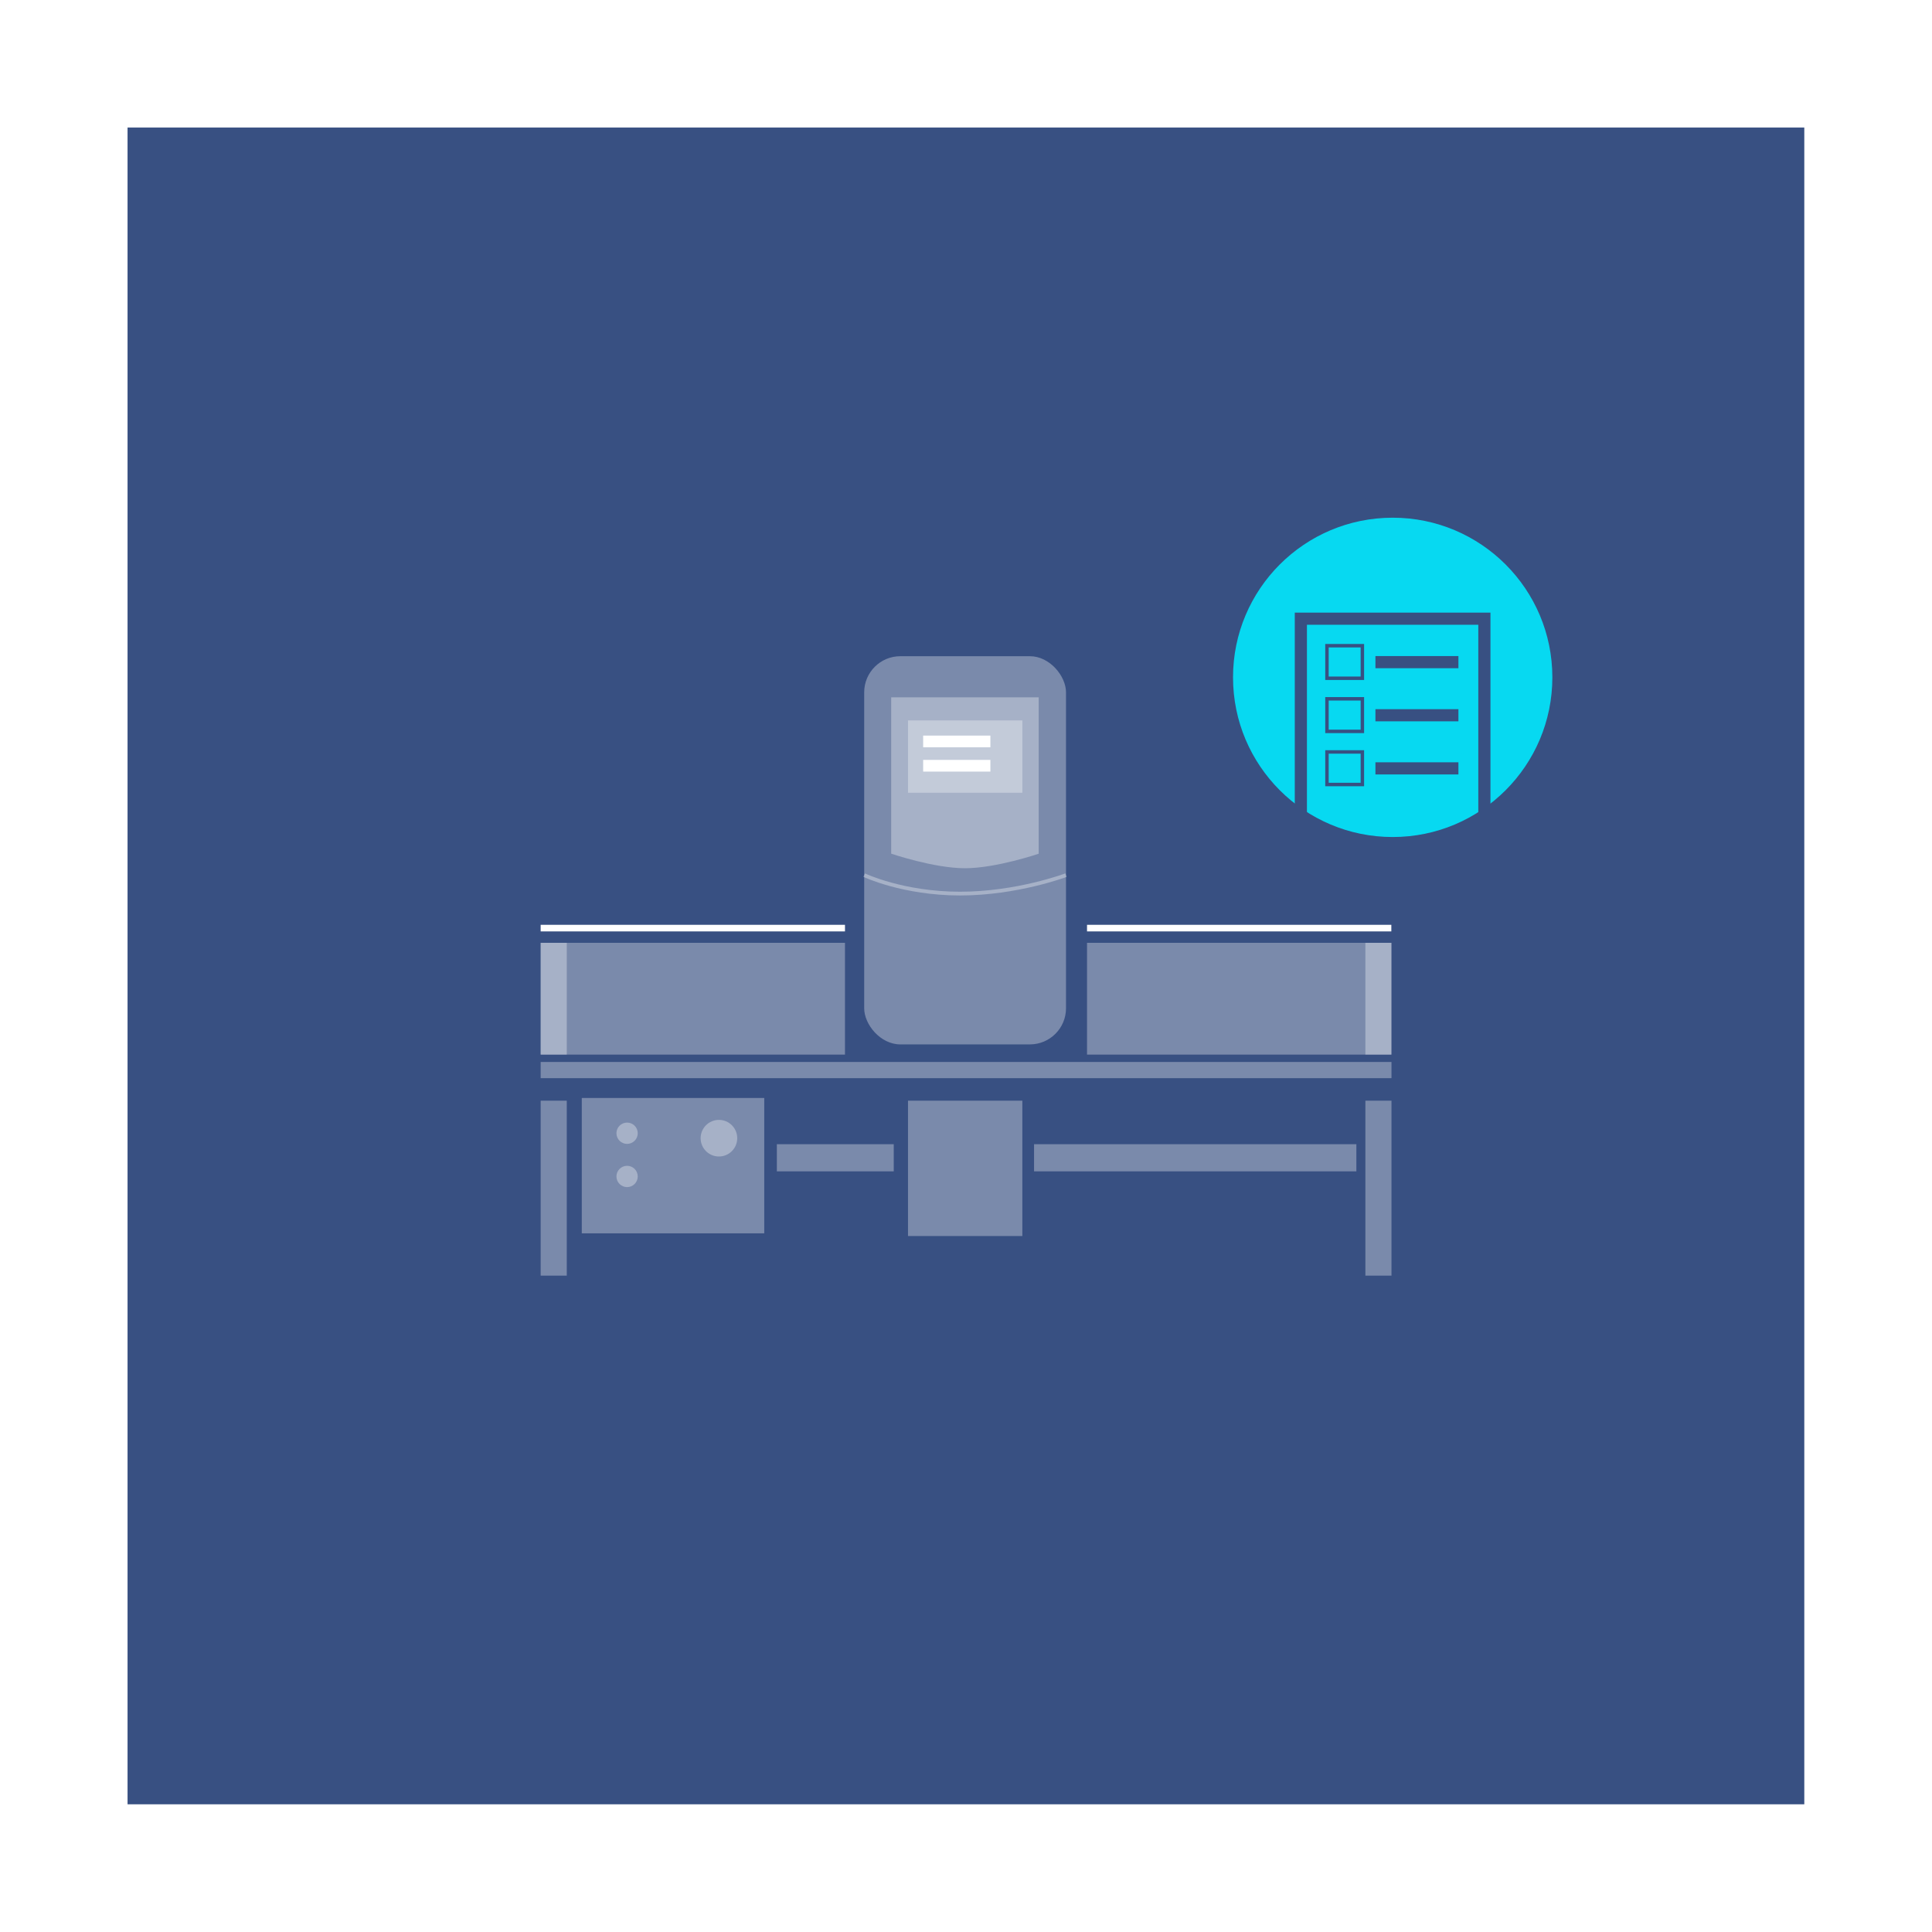 <?xml version="1.0" encoding="UTF-8"?>
<svg id="Capa_2" data-name="Capa 2" xmlns="http://www.w3.org/2000/svg" viewBox="0 0 128.75 128.75">
  <rect x="0" y="0" width="128.75" height="128.75" fill="#808080" stroke="none"/>
  <defs>
    <style>
      .cls-1, .cls-2 {
        opacity: .33;
      }

      .cls-1, .cls-3, .cls-4, .cls-5 {
        stroke-width: 0px;
      }

      .cls-1, .cls-5 {
        fill: #fff;
      }

      .cls-6 {
        stroke-width: .23px;
      }

      .cls-6, .cls-7, .cls-2 {
        fill: none;
      }

      .cls-6, .cls-7, .cls-2, .cls-8 {
        stroke-miterlimit: 10;
      }

      .cls-6, .cls-7, .cls-8 {
        stroke: #385082;
      }

      .cls-7 {
        stroke-width: .81px;
      }

      .cls-2 {
        stroke: #fff;
        stroke-width: .25px;
      }

      .cls-8 {
        stroke-width: 1.4px;
      }

      .cls-8, .cls-4 {
        fill: #07d9f1;
      }

      .cls-3 {
        fill: #385082;
      }
    </style>
  </defs>
  <g id="Capa_1-2" data-name="Capa 1">
    <g>
      <rect class="cls-5" x="0" y="0" width="128.75" height="128.75" transform="translate(128.75 0) rotate(90)"/>
      <rect class="cls-3" x="8.5" y="8.5" width="111.74" height="111.74"/>
    </g>
    <g>
      <rect class="cls-1" x="57.59" y="43.73" width="13.45" height="25.87" rx="2.41" ry="2.41"/>
      <path class="cls-1" d="M69.23,56.89s-2.85.97-4.92.97-4.92-.97-4.92-.97v-10.42h9.83v10.42Z"/>
      <path class="cls-2" d="M57.59,58.32s2.58,1.23,6.39,1.23,7.06-1.23,7.06-1.23"/>
      <rect class="cls-1" x="60.51" y="48.01" width="7.62" height="4.82"/>
      <rect class="cls-5" x="61.52" y="49.02" width="4.48" height=".78"/>
      <rect class="cls-5" x="61.52" y="50.64" width="4.48" height=".78"/>
      <rect class="cls-1" x="36.03" y="62.83" width="20.28" height="7.45"/>
      <rect class="cls-1" x="72.44" y="62.83" width="20.28" height="7.45"/>
      <rect class="cls-5" x="36.03" y="61.63" width="20.28" height=".44"/>
      <rect class="cls-1" x="36.03" y="70.77" width="56.7" height="1.08"/>
      <rect class="cls-5" x="72.44" y="61.63" width="20.28" height=".44"/>
      <rect class="cls-1" x="36.03" y="73.35" width="1.74" height="11.66"/>
      <rect class="cls-1" x="90.99" y="73.35" width="1.74" height="11.66"/>
      <rect class="cls-1" x="36.03" y="62.83" width="1.74" height="7.45"/>
      <rect class="cls-1" x="90.99" y="62.83" width="1.74" height="7.45"/>
      <rect class="cls-1" x="38.77" y="73.17" width="12.16" height="9.02"/>
      <rect class="cls-1" x="60.51" y="73.35" width="7.62" height="9.02"/>
      <circle class="cls-1" cx="41.79" cy="75.52" r=".71"/>
      <circle class="cls-1" cx="41.79" cy="78.4" r=".71"/>
      <circle class="cls-1" cx="47.91" cy="75.85" r="1.22"/>
      <rect class="cls-1" x="68.91" y="76.25" width="21.48" height="1.81"/>
      <rect class="cls-1" x="51.77" y="76.25" width="7.79" height="1.81"/>
    </g>
    <g>
      <circle class="cls-8" cx="92.81" cy="45.14" r="11.34"/>
      <g>
        <polyline class="cls-7" points="86.69 54.77 86.69 41.23 98.92 41.23 98.92 54.77"/>
        <rect class="cls-6" x="88.43" y="43.03" width="2.36" height="2.17"/>
        <g>
          <rect class="cls-3" x="91.33" y="43.39" width="6.19" height="1.47" rx=".33" ry=".33"/>
          <path class="cls-4" d="M97.19,43.72v.81h-5.53v-.81h5.53M97.19,43.06h-5.53c-.36,0-.66.3-.66.66v.81c0,.36.3.66.66.66h5.53c.36,0,.66-.3.66-.66v-.81c0-.36-.3-.66-.66-.66h0Z"/>
        </g>
        <rect class="cls-6" x="88.43" y="46.57" width="2.36" height="2.17"/>
        <g>
          <rect class="cls-3" x="91.33" y="46.93" width="6.19" height="1.47" rx=".33" ry=".33"/>
          <path class="cls-4" d="M97.19,47.26v.81h-5.53v-.81h5.53M97.19,46.6h-5.53c-.36,0-.66.3-.66.66v.81c0,.36.3.66.66.66h5.53c.36,0,.66-.3.66-.66v-.81c0-.36-.3-.66-.66-.66h0Z"/>
        </g>
        <rect class="cls-6" x="88.43" y="50.11" width="2.36" height="2.17"/>
        <g>
          <rect class="cls-3" x="91.33" y="50.47" width="6.19" height="1.47" rx=".33" ry=".33"/>
          <path class="cls-4" d="M97.19,50.8v.81h-5.53v-.81h5.53M97.19,50.14h-5.53c-.36,0-.66.3-.66.66v.81c0,.36.3.66.66.66h5.53c.36,0,.66-.3.66-.66v-.81c0-.36-.3-.66-.66-.66h0Z"/>
        </g>
      </g>
    </g>
  </g>
</svg>